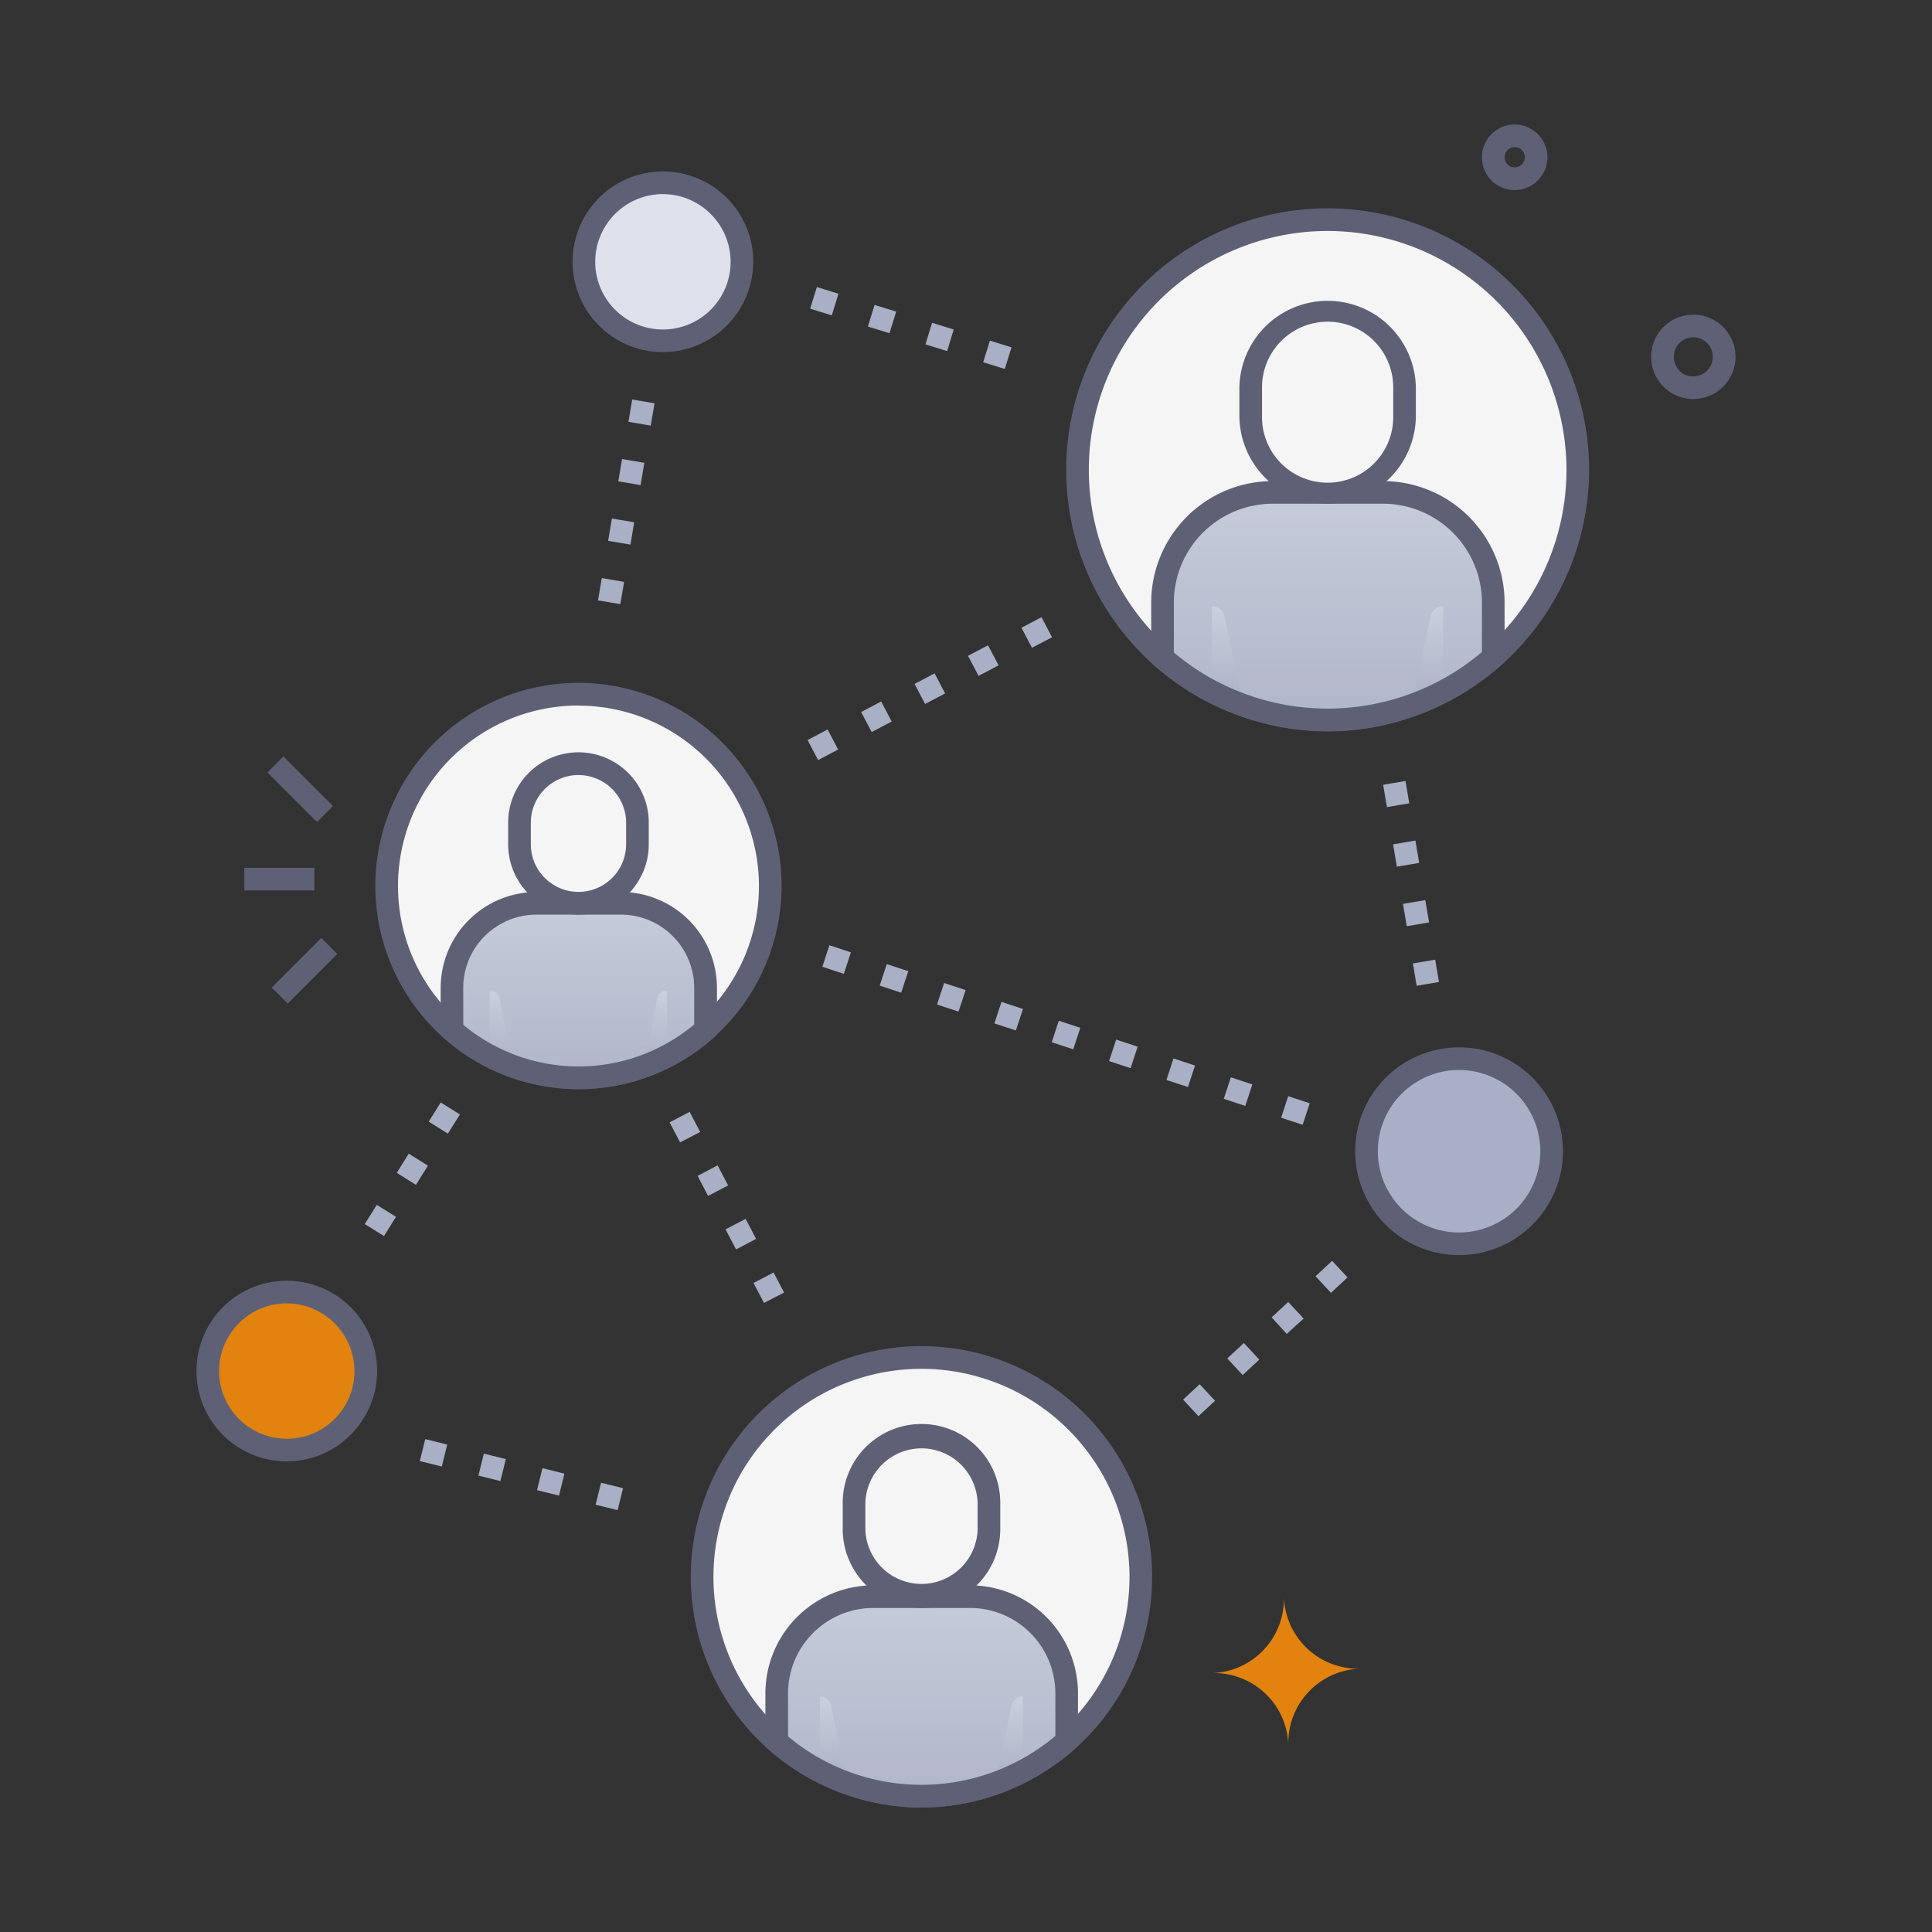<svg xmlns="http://www.w3.org/2000/svg" xmlns:xlink="http://www.w3.org/1999/xlink" viewBox="0 0 512 512"><rect x="0" y="0" width="512" height="512" fill="#333333" stroke="none"/><defs><style>.cls-1{isolation:isolate;}.cls-2{fill:#f5f5f5;}.cls-3{fill:#5e6175;}.cls-4{fill:url(#linear-gradient);}.cls-11,.cls-12,.cls-5,.cls-6,.cls-8,.cls-9{mix-blend-mode:multiply;}.cls-5{fill:url(#linear-gradient-2);}.cls-6{fill:url(#linear-gradient-3);}.cls-7{fill:url(#linear-gradient-4);}.cls-8{fill:url(#linear-gradient-5);}.cls-9{fill:url(#linear-gradient-6);}.cls-10{fill:url(#linear-gradient-7);}.cls-11{fill:url(#linear-gradient-8);}.cls-12{fill:url(#linear-gradient-9);}.cls-13{fill:#a9afc4;}.cls-14{fill:#e1830e;}.cls-15{fill:#dee1ec;}</style><linearGradient id="linear-gradient" x1="153.36" y1="301.19" x2="153.36" y2="211.81" gradientUnits="userSpaceOnUse"><stop offset="0" stop-color="#a9afc4"/><stop offset="1" stop-color="#d4d8e5"/></linearGradient><linearGradient id="linear-gradient-2" x1="132.93" y1="283.64" x2="132.93" y2="256.72" xlink:href="#linear-gradient"/><linearGradient id="linear-gradient-3" x1="173.64" y1="283.65" x2="173.64" y2="256.72" xlink:href="#linear-gradient"/><linearGradient id="linear-gradient-4" x1="244.26" y1="493.8" x2="244.26" y2="391.59" xlink:href="#linear-gradient"/><linearGradient id="linear-gradient-5" x1="220.89" y1="473.72" x2="220.89" y2="442.94" xlink:href="#linear-gradient"/><linearGradient id="linear-gradient-6" x1="267.46" y1="473.75" x2="267.46" y2="442.93" xlink:href="#linear-gradient"/><linearGradient id="linear-gradient-7" x1="351.91" y1="211.1" x2="351.91" y2="94.52" xlink:href="#linear-gradient"/><linearGradient id="linear-gradient-8" x1="325.26" y1="188.2" x2="325.26" y2="153.09" xlink:href="#linear-gradient"/><linearGradient id="linear-gradient-9" x1="378.35" y1="188.23" x2="378.35" y2="153.09" xlink:href="#linear-gradient"/></defs><title>Community</title><g class="cls-1"><g id="Community"><path class="cls-2" d="M204.13,234.8a50.83,50.83,0,0,1-33.63,47.83h0c-33.14,11.86-68-12.67-68-47.84a50.83,50.83,0,1,1,101.65,0Z"/><path class="cls-3" d="M153.3,288.62a53.83,53.83,0,1,1,53.83-53.82A53.88,53.88,0,0,1,153.3,288.62Zm0-101.65a47.83,47.83,0,1,0,47.83,47.83A47.87,47.87,0,0,0,153.3,187Z"/><path class="cls-4" d="M187,261.79v11.08a50.78,50.78,0,0,1-67.19.1V261.79a22.39,22.39,0,0,1,22.39-22.4h22.41A22.39,22.39,0,0,1,187,261.79Z"/><path class="cls-5" d="M136.07,282.62a49,49,0,0,1-6.29-2.77V262.51a2.65,2.65,0,0,1,2.59,2.11Z"/><path class="cls-6" d="M176.78,262.51v17.38a49.48,49.48,0,0,1-6.28,2.74l3.69-18A2.66,2.66,0,0,1,176.78,262.51Z"/><path class="cls-3" d="M117.78,275.22l-1-.89V261.79a25.42,25.42,0,0,1,25.39-25.4h22.41A25.42,25.42,0,0,1,190,261.79v12.43l-1,.9A53.79,53.79,0,0,1,117.78,275.22Zm5-3.63a47.79,47.79,0,0,0,61.19-.1v-9.7a19.42,19.42,0,0,0-19.39-19.4H142.15a19.42,19.42,0,0,0-19.39,19.4Z"/><path class="cls-2" d="M153.3,239.39a15.63,15.63,0,0,1-15.63-15.63V218a15.63,15.63,0,1,1,31.26,0v5.73A15.62,15.62,0,0,1,153.3,239.39Z"/><path class="cls-2" d="M153.3,239.39a15.63,15.63,0,0,1-15.63-15.63V218a15.63,15.63,0,1,1,31.26,0v5.73A15.62,15.62,0,0,1,153.3,239.39Z"/><path class="cls-3" d="M153.3,242.39a18.65,18.65,0,0,1-18.63-18.63V218a18.63,18.63,0,1,1,37.26,0v5.73A18.64,18.64,0,0,1,153.3,242.39Zm0-37A12.65,12.65,0,0,0,140.67,218v5.73a12.63,12.63,0,1,0,25.26,0V218A12.64,12.64,0,0,0,153.3,205.4Z"/><path class="cls-2" d="M302.32,417.87c0,40.37-40.19,68.34-77.84,54.69a58.12,58.12,0,1,1,77.84-54.69Z"/><path class="cls-3" d="M244.2,479a61.13,61.13,0,1,1,61.13-61.12A61.19,61.19,0,0,1,244.2,479Zm0-116.25a55.13,55.13,0,1,0,55.13,55.13A55.19,55.19,0,0,0,244.2,362.75Z"/><path class="cls-7" d="M282.68,448.74v12.67a58.07,58.07,0,0,1-76.84.12V448.74a25.61,25.61,0,0,1,25.61-25.61h25.62A25.6,25.6,0,0,1,282.68,448.74Z"/><path class="cls-8" d="M224.48,472.56a56.64,56.64,0,0,1-7.17-3.15V449.57a3,3,0,0,1,2.95,2.41Z"/><path class="cls-9" d="M271.05,449.57v19.86a55.38,55.38,0,0,1-7.18,3.15l4.22-20.6A3,3,0,0,1,271.05,449.57Z"/><path class="cls-3" d="M202.84,462.89V448.74a28.65,28.65,0,0,1,28.61-28.61h25.62a28.64,28.64,0,0,1,28.61,28.61v14C260.43,485.14,226.46,483.69,202.84,462.89Zm6-2.73a55.1,55.1,0,0,0,70.84-.12v-11.3a22.63,22.63,0,0,0-22.61-22.61H231.45a22.63,22.63,0,0,0-22.61,22.61Z"/><path class="cls-2" d="M244.2,423.13a17.87,17.87,0,0,1-17.87-17.87v-6.55a17.88,17.88,0,1,1,35.75,0v6.55A17.88,17.88,0,0,1,244.2,423.13Z"/><path class="cls-2" d="M244.2,423.13a17.87,17.87,0,0,1-17.87-17.87v-6.55a17.88,17.88,0,1,1,35.75,0v6.55A17.88,17.88,0,0,1,244.2,423.13Z"/><path class="cls-3" d="M244.2,426.13a20.89,20.89,0,0,1-20.87-20.87v-6.55a20.88,20.88,0,1,1,41.75,0v6.55A20.9,20.9,0,0,1,244.2,426.13Zm0-42.3a14.89,14.89,0,0,0-14.87,14.88v6.55a14.88,14.88,0,0,0,29.75,0v-6.55A14.89,14.89,0,0,0,244.2,383.83Z"/><path class="cls-2" d="M418.13,124.5a66.29,66.29,0,1,1-66.29-66.29A66.3,66.3,0,0,1,418.13,124.5Z"/><path class="cls-3" d="M351.84,193.79a69.29,69.29,0,1,1,69.29-69.29A69.37,69.37,0,0,1,351.84,193.79Zm0-132.58a63.29,63.29,0,1,0,63.29,63.29A63.37,63.37,0,0,0,351.84,61.21Z"/><path class="cls-10" d="M395.73,159.7v14.45a66.25,66.25,0,0,1-87.65.14V159.7a29.21,29.21,0,0,1,29.21-29.21h29.23A29.21,29.21,0,0,1,395.73,159.7Z"/><path class="cls-11" d="M329.35,186.87a62.77,62.77,0,0,1-8.18-3.59V160.65a3.43,3.43,0,0,1,3.36,2.75Z"/><path class="cls-12" d="M382.45,160.65v22.66a64,64,0,0,1-8.17,3.59c-.1,0-.1.43,4.8-23.5A3.45,3.45,0,0,1,382.45,160.65Z"/><path class="cls-3" d="M305.08,175.64V159.7a32.25,32.25,0,0,1,32.21-32.21h29.23a32.25,32.25,0,0,1,32.21,32.21v15.8C370.29,200.7,331.67,199.07,305.08,175.64Zm6-2.73a63.27,63.27,0,0,0,81.65-.12V159.7a26.24,26.24,0,0,0-26.21-26.21H337.29a26.24,26.24,0,0,0-26.21,26.21Z"/><path class="cls-2" d="M351.84,130.49a20.38,20.38,0,0,1-20.39-20.38v-7.48a20.39,20.39,0,0,1,40.77,0v7.48A20.37,20.37,0,0,1,351.84,130.49Z"/><path class="cls-2" d="M351.84,130.49a20.38,20.38,0,0,1-20.39-20.38v-7.48a20.39,20.39,0,0,1,40.77,0v7.48A20.37,20.37,0,0,1,351.84,130.49Z"/><path class="cls-3" d="M351.84,133.5a23.42,23.42,0,0,1-23.39-23.39v-7.48a23.39,23.39,0,0,1,46.77,0v7.48A23.42,23.42,0,0,1,351.84,133.5Zm0-48.25a17.41,17.41,0,0,0-17.39,17.38v7.48a17.39,17.39,0,1,0,34.77,0v-7.48A17.4,17.4,0,0,0,351.84,85.25Z"/><circle class="cls-13" cx="386.67" cy="305.09" r="24.53"/><path class="cls-3" d="M386.67,332.62a27.53,27.53,0,1,1,27.53-27.53A27.56,27.56,0,0,1,386.67,332.62Zm0-49.06a21.53,21.53,0,1,0,21.53,21.53A21.56,21.56,0,0,0,386.67,283.56Z"/><circle class="cls-14" cx="76" cy="363.35" r="20.94"/><path class="cls-3" d="M76,387.29a23.94,23.94,0,1,1,23.94-23.94A24,24,0,0,1,76,387.29Zm0-41.88a17.94,17.94,0,1,0,17.94,17.94A18,18,0,0,0,76,345.41Z"/><circle class="cls-15" cx="175.69" cy="69.37" r="20.94"/><path class="cls-3" d="M175.69,93.31a23.94,23.94,0,1,1,23.93-23.93A24,24,0,0,1,175.69,93.31Zm0-41.87a17.94,17.94,0,1,0,17.93,17.94A18,18,0,0,0,175.69,51.44Z"/><path class="cls-13" d="M202.47,345.29,199.69,340l5.32-2.78,2.78,5.32Zm-7.41-14.18-2.78-5.32L197.6,323l2.77,5.32Zm-7.42-14.18-2.77-5.32,5.31-2.78,2.78,5.32Zm-7.41-14.18-2.78-5.32,5.32-2.78,2.78,5.32Z"/><path class="cls-13" d="M101.76,327.57l-5.09-3.18,3.18-5.09,5.09,3.17ZM110.23,314l-5.09-3.18,3.18-5.09,5.09,3.18Zm8.47-13.57-5.09-3.18,3.18-5.09,5.09,3.18Z"/><path class="cls-13" d="M375.43,261.24l-1-5.92,5.91-1,1,5.92Zm-2.63-15.78-1-5.92,5.92-1,1,5.91Zm-2.62-15.78-1-5.92,5.92-1,1,5.92Zm-2.63-15.79-1-5.92,5.92-1,1,5.92Z"/><path class="cls-13" d="M345.21,298.08l-5.7-1.87,1.88-5.7,5.7,1.87Zm-15.2-5-5.7-1.88,1.88-5.7,5.7,1.88Zm-15.19-5-5.7-1.88,1.87-5.7,5.7,1.88Zm-15.2-5-5.7-1.88,1.87-5.7,5.7,1.88Zm-15.2-5-5.7-1.88,1.87-5.7,5.7,1.88Zm-15.2-5-5.7-1.87,1.88-5.7,5.7,1.87Zm-15.2-5-5.7-1.87,1.88-5.7,5.7,1.87Zm-15.19-5-5.7-1.88L235,255.5l5.7,1.87Zm-15.2-5-5.7-1.88,1.87-5.7,5.7,1.88Z"/><path class="cls-13" d="M164.39,160.11l-5.91-1,1-5.91,5.92,1Zm2.69-15.78-5.92-1,1-5.92,5.91,1Zm2.68-15.77-5.91-1,1-5.91,5.91,1Zm2.69-15.77-5.91-1,1-5.91,5.92,1Z"/><path class="cls-13" d="M266.28,97.78,260.55,96l1.78-5.73,5.73,1.78ZM251,93.05l-5.73-1.78L247,85.54l5.74,1.78Zm-15.28-4.74L230,86.54l1.77-5.74,5.73,1.78Zm-15.29-4.73L214.7,81.8l1.78-5.73,5.73,1.78Z"/><path class="cls-13" d="M216.81,201.43l-2.8-5.31,5.32-2.8,2.79,5.31ZM231,194l-2.79-5.31,5.31-2.79,2.79,5.31Zm14.16-7.44-2.79-5.31,5.31-2.8,2.79,5.32Zm14.16-7.45-2.79-5.31,5.31-2.79,2.8,5.31Zm14.17-7.44-2.79-5.31,5.31-2.8,2.79,5.32Z"/><path class="cls-13" d="M317.61,375.3l-4.08-4.39,4.39-4.08,4.09,4.39Zm11.72-10.89L325.24,360l4.4-4.09,4.08,4.39ZM341,353.51,337,349.12l4.39-4.09,4.09,4.4Zm11.72-10.89-4.09-4.4,4.4-4.09,4.08,4.4Z"/><path class="cls-13" d="M163.67,400.21l-5.83-1.45,1.45-5.82,5.82,1.44Zm-15.53-3.86-5.83-1.44,1.45-5.83,5.82,1.45Zm-15.53-3.85-5.83-1.45,1.45-5.82,5.82,1.44Zm-15.53-3.86-5.83-1.44,1.45-5.82,5.82,1.44Z"/><rect class="cls-3" x="64.75" y="229.98" width="18.57" height="6"/><rect class="cls-3" x="71.41" y="254.26" width="18.57" height="6" transform="translate(-158.27 132.41) rotate(-45)"/><rect class="cls-3" x="76.55" y="199.87" width="6" height="18.57" transform="translate(-124.59 117.51) rotate(-45)"/><path class="cls-3" d="M448.31,105.74h0A11.18,11.18,0,1,1,459.92,95,11.2,11.2,0,0,1,448.31,105.74Zm.24-6a5.18,5.18,0,1,0-3.3-9C441.8,94,444.14,99.75,448.55,99.75Z"/><path class="cls-3" d="M392.73,41.33a8.68,8.68,0,1,1,14.56,6.73A8.67,8.67,0,0,1,392.73,41.33ZM401.4,39a2.68,2.68,0,1,0,1.82,4.65A2.67,2.67,0,0,0,401.4,39Z"/><path class="cls-14" d="M321.17,443.39a19.67,19.67,0,0,1,20.25,19.08,19.67,19.67,0,0,1,19.08-20.25,19.68,19.68,0,0,1-20.25-19.09A19.68,19.68,0,0,1,321.17,443.39Z"/></g></g></svg>
